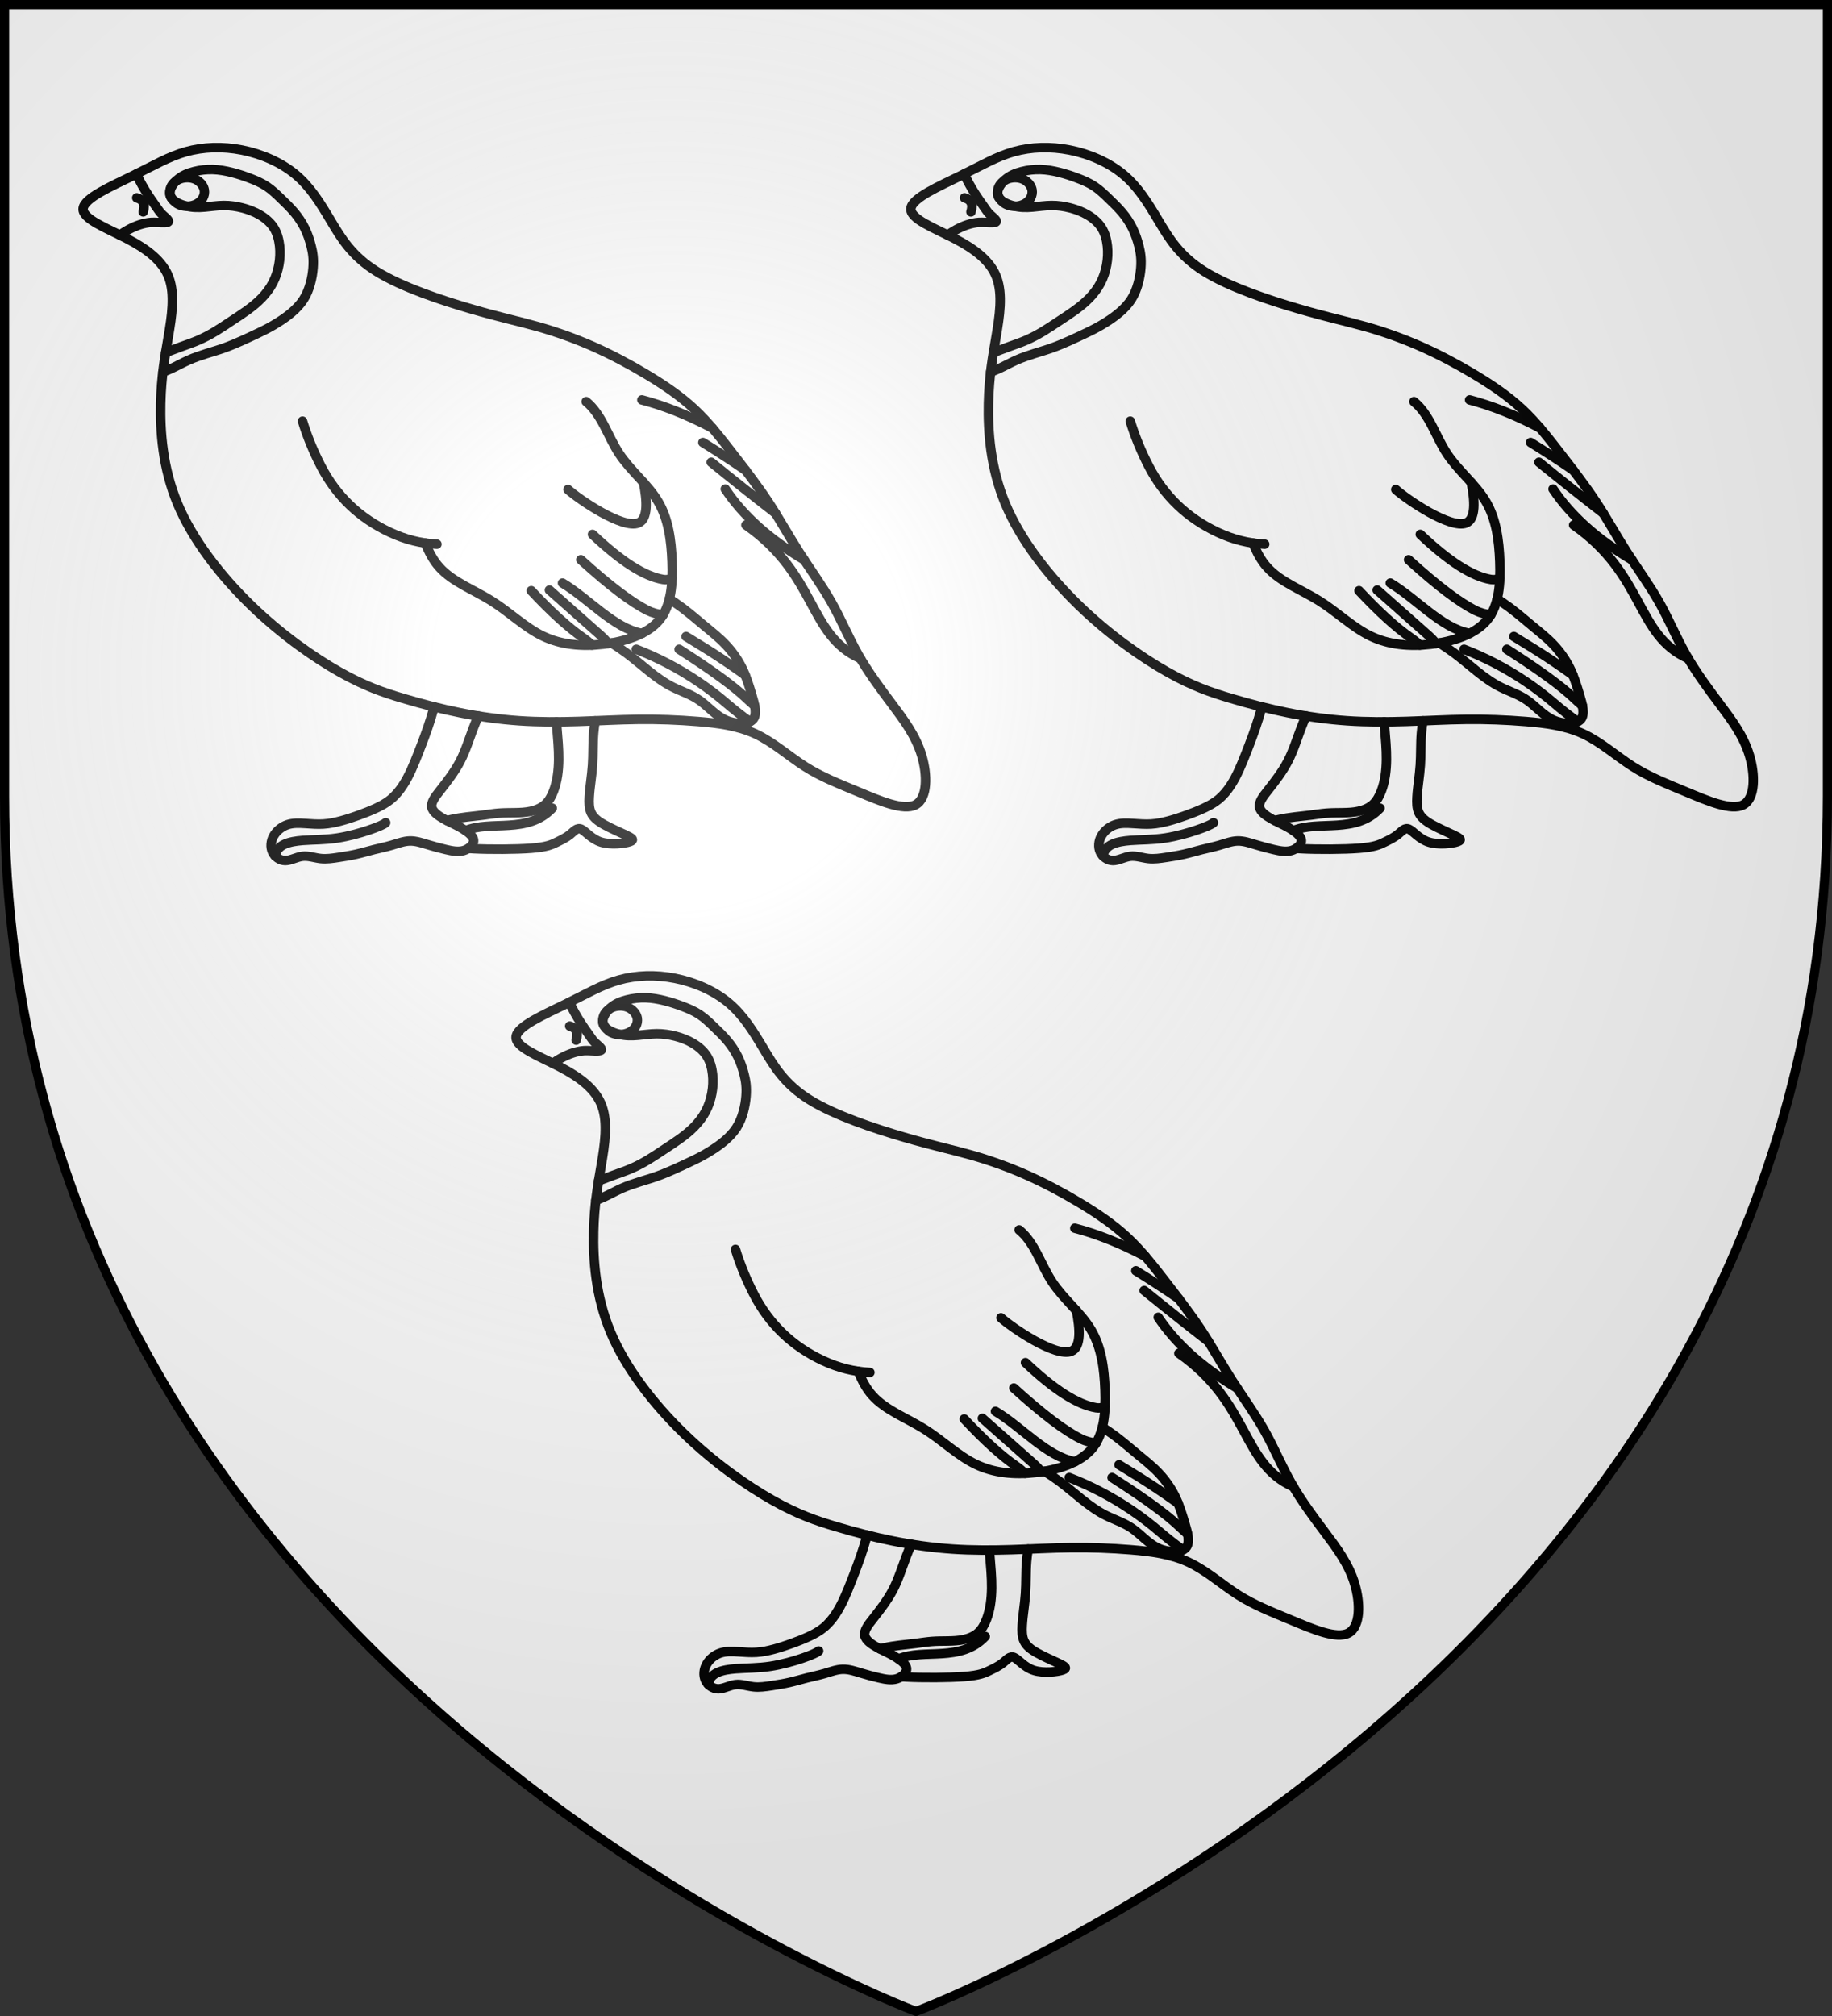 <?xml version="1.0" encoding="utf-8"?>
<svg width="600px" height="660px" viewBox="0 0 600 660" version="1.1" xmlns="http://www.w3.org/2000/svg" xmlns:xlink="http://www.w3.org/1999/xlink">
  <rect x="0" y="0" width="600" height="660" fill="#333333" stroke="none"/>
  <defs>
    <path id="s" d="M1.5,1.5v259.23C1.5,546.18,300,658.5,300,658.5s298.5-112.32,298.5-397.77V1.5H1.5z"/>
    <g id="bird" transform="matrix(.479 0 0 -.479 0 0)" fill="none" stroke="#000" stroke-width="6.482" stroke-linejoin="round" stroke-linecap="round">
      <path d="m168 452.68c3.203-10.451 7.434-20.753 12.693-30.907 10.518-20.308 26.237-35.343 47.157-45.107 10.461-4.882 21.15-7.576 32.068-8.082"/>
      <path d="m252.01 369.34c2.368-6.148 5.423-11.862 9.605-16.527 9.037-10.081 23.339-15.263 35.697-23.028 12.358-7.764 22.773-18.112 34.998-23.996 12.226-5.884 26.261-7.305 41.068-5.588s30.386 6.572 38.64 16.556c8.253 9.984 9.182 25.097 8.656 39.856-0.526 14.76-2.508 29.166-9.445 40.958-6.938 11.792-18.833 20.97-26.711 32.92-7.879 11.951-11.741 26.674-22.559 35.532"/>
      <path d="m77.316 609.34c7e-3 1.417 0.394 2.833 1.073 4.073 0.903 1.647 2.32 2.984 3.956 3.932 2.041 1.183 4.421 1.762 6.797 1.779 2.827 0.021 5.65-0.752 7.918-2.516 1.891-1.47 3.396-3.627 3.796-5.929 0.321-1.844-0.068-3.78-0.962-5.412-0.902-1.647-2.32-2.984-3.956-3.932-2.04-1.183-4.42-1.762-6.796-1.779-2.828-0.021-5.651 0.752-7.919 2.516-1.89 1.469-3.396 3.627-3.796 5.929-0.077 0.443-0.113 0.891-0.111 1.339z"/>
      <path d="m54.431 621.61 0.027-0.06c0.573-1.226 1.167-2.442 1.784-3.646 0.616-1.205 1.254-2.399 1.913-3.581 0.658-1.182 1.338-2.353 2.036-3.511 0.699-1.159 1.416-2.306 2.152-3.443 0.735-1.137 1.489-2.263 2.257-3.374s1.552-2.206 2.34-3.318 1.581-2.239 2.324-3.328 1.435-2.14 3.139-3.708c1.704-1.567 4.42-3.652 3.924-4.588-0.495-0.936-4.202-0.724-6.691-0.598-2.49 0.125-3.763 0.164-5.081 0.079-1.319-0.085-2.683-0.294-4.016-0.574-1.333-0.281-2.635-0.633-3.918-1.054-1.284-0.421-2.549-0.91-3.789-1.454-1.24-0.543-2.455-1.141-3.645-1.785s-2.355-1.334-3.496-2.062c-0.873-0.558-1.733-1.138-2.578-1.739"/>
      <path d="m18.028 598.09c0.85 7.178 19.51 15.237 33.935 22.305 14.426 7.068 24.618 13.145 36.357 16.428 11.739 3.284 25.027 3.775 38.361 1.132s26.714-8.42 36.783-16.884 16.828-19.614 23.842-31.367c7.013-11.753 14.283-24.109 31.434-34.768s44.183-19.623 64.254-25.475c20.07-5.852 33.179-8.593 46.088-12.246 12.91-3.654 25.619-8.221 37.957-13.689 12.339-5.469 24.305-11.839 35.986-18.835 11.68-6.996 23.074-14.618 32.919-23.8 9.844-9.183 18.139-19.926 26.469-30.69s16.696-21.548 24.099-32.805 13.843-22.986 21.137-34.388c7.294-11.401 15.441-22.476 22.056-34.211s11.698-24.132 18.33-35.834 14.813-22.71 22.953-33.578c8.141-10.869 16.241-21.599 20.319-34.992 4.077-13.394 4.132-29.451-4.092-33.879s-24.728 2.774-38.786 8.628c-14.057 5.854-25.667 10.361-36.773 17.423s-21.708 16.679-33.86 22.344c-12.153 5.665-25.858 7.378-39.476 8.489s-27.149 1.619-40.706 1.465c-13.556-0.155-27.138-0.974-40.722-1.405s-27.17-0.475-40.72 0.451c-13.551 0.926-27.065 2.821-40.357 5.475-13.291 2.655-26.358 6.067-39.321 9.922-12.962 3.855-25.819 8.152-43.351 18.069-17.531 9.917-39.737 25.454-60.394 45.483-20.657 20.028-39.764 44.547-50.131 69.293-10.366 24.746-11.99 49.719-11.571 68.667 0.42 18.947 2.883 31.869 5.239 45.745s4.605 28.706 0.39 40.158-14.896 19.525-28.716 26.71c-13.821 7.185-30.782 13.481-29.932 20.659z"/>
      <path d="m341.65 247.17c0.086-1.328 0.187-2.656 0.292-3.983 0.29-3.644 0.618-7.28 0.862-10.923 0.244-3.644 0.405-7.294 0.366-10.948-0.038-3.655-0.276-7.315-0.818-10.917-0.541-3.603-1.386-7.148-2.713-10.594-1.326-3.447-3.135-6.795-5.805-9.183-2.67-2.387-6.202-3.814-9.793-4.597s-7.241-0.921-10.897-0.978c-3.656-0.056-7.317-0.031-10.95-0.313s-7.237-0.872-10.874-1.337c-3.636-0.466-7.305-0.808-10.884-1.24s-7.068-0.955-10.796-1.778c-0.951-0.21-1.918-0.44-2.872-0.702"/>
      <path d="m74.426 499.57c3.405 1.283 6.797 2.583 10.216 3.824 4.079 1.479 8.197 2.872 12.175 4.59 3.978 1.719 7.816 3.763 11.532 6.001s7.31 4.67 10.93 7.062 7.265 4.743 10.784 7.285c3.518 2.542 6.91 5.275 9.932 8.386 3.023 3.112 5.678 6.604 7.688 10.44s3.375 8.016 4.157 12.282c0.783 4.266 0.981 8.616 0.51 12.96-0.471 4.345-1.611 8.682-3.882 12.311s-5.673 6.551-9.414 8.787c-3.74 2.237-7.82 3.789-12.021 4.883-4.202 1.094-8.524 1.729-12.87 1.7-4.346-0.028-8.716-0.719-12.956-1.082s-8.351-0.397-12.894 0.751c-4.544 1.149-9.521 3.48-10.742 6.866-1.22 3.387 1.315 7.828 4.621 10.869 3.305 3.042 7.38 4.684 11.59 5.753 4.21 1.07 8.555 1.566 12.88 1.431 4.326-0.135 8.633-0.901 12.843-1.958 4.21-1.056 8.324-2.403 12.395-3.945 4.071-1.543 8.099-3.281 11.682-5.674 3.582-2.392 6.719-5.439 9.853-8.466 3.135-3.026 6.266-6.033 9.044-9.356 2.778-3.322 5.203-6.96 7.11-10.851 1.908-3.892 3.298-8.038 4.35-12.243 1.053-4.205 1.768-8.469 1.269-14.825-0.499-6.355-2.211-14.802-6.578-21.554s-11.389-11.811-16.85-15.294c-5.461-3.484-9.36-5.394-13.272-7.27s-7.837-3.72-11.797-5.495-7.955-3.483-12.036-4.942c-4.081-1.46-8.247-2.672-12.389-3.973-4.142-1.302-8.259-2.692-12.214-4.457s-7.747-3.903-11.691-5.717c-1.922-0.884-3.879-1.691-5.859-2.43"/>
      <path d="m379.36 301.07c3.603-2.271 7.126-4.64 10.526-7.183 5.22-3.903 10.151-8.217 15.258-12.288s10.39-7.9 16.277-10.819c5.887-2.92 12.378-4.93 18.14-9.003 5.763-4.073 10.798-10.21 17.624-13.328 6.825-3.119 15.442-3.218 18.715 0.258 3.274 3.477 1.205 10.53-0.755 17.062s-3.81 12.544-6.65 18.269c-2.841 5.724-6.672 11.16-11.166 15.901-4.495 4.74-9.652 8.783-14.696 12.954-5.043 4.171-9.972 8.47-15.199 12.354-2.787 2.071-5.659 4.024-8.578 5.923"/>
      <path d="m366.3 375.28c19.47-18.464 35.565-28.737 48.285-30.819 2.096-0.343 4.134-0.067 6.113 0.827"/>
      <path d="m358.32 357.95c19.47-17.7 34.794-29.305 45.972-34.814 2.764-1.362 6.159-2.334 10.185-2.916"/>
      <path d="m324.42 336.78c13.535-14.493 25.336-25.208 35.402-32.145 2.04-1.406 4.109-3.08 6.209-5.024"/>
      <path d="m336.84 337.24c15.655-13.924 27.399-24.327 35.231-31.211 1.636-1.438 3.338-3.21 5.105-5.317"/>
      <path d="m425.51 296.75c21.872-13.974 37.21-25.147 46.014-33.517 1.623-1.543 3.506-3.241 5.649-5.094"/>
      <path d="m396.21 296.75c7.488-2.89 14.802-6.21 21.944-9.963 14.284-7.504 27.553-16.506 39.807-27.005 5.143-4.406 10.452-8.572 15.927-12.499"/>
      <path d="m430.26 305.49c4.377-2.649 8.741-5.331 13.092-8.046 8.703-5.43 17.218-11.118 25.547-17.062 0.608-0.435 1.213-0.874 1.815-1.317"/>
      <path d="m54.679 605.32c4.542-1.274 6.012-4.474 4.408-9.602"/>
      <path d="m441.76 438.08c10.584-6.564 20.328-12.908 29.234-19.033"/>
      <path d="m471.17 381.66c48.894-34.069 42.339-75.223 78.33-91.233"/>
      <path d="m400.04 467.19c15.329-3.99 31.383-10.402 48.163-19.237"/>
      <path d="m345.78 342.01c17.902-10.663 35.112-30.923 54.329-34.406"/>
      <path d="m457.07 406.27c12.116-18.161 30.094-34.295 53.932-48.402"/>
      <path d="m349.54 405.94c7.503-6.72 37.347-27.182 48.095-22.85 6.825 2.751 5.948 15.502 3.492 27.696"/>
      <path d="m447.46 424.58c13.727-11.177 28.368-22.792 43.921-34.844"/>
      <path d="m258.01 257.39c-0.77-2.776-1.559-5.55-2.414-8.301-1.226-3.945-2.586-7.845-4.01-11.721s-2.912-7.728-4.421-11.574c-1.51-3.846-3.042-7.685-4.76-11.439-1.718-3.755-3.622-7.425-5.907-10.878-2.286-3.454-4.953-6.69-8.13-9.291s-6.864-4.568-10.631-6.295c-3.766-1.727-7.613-3.216-11.495-4.614s-7.8-2.704-11.798-3.782c-3.997-1.078-8.074-1.928-12.168-2.182-4.093-0.253-8.202 0.088-12.38 0.361-4.178 0.272-8.424 0.474-12.303-0.856-3.879-1.329-7.39-4.19-9.333-7.675-1.943-3.484-2.318-7.591-0.791-10.911 1.528-3.319 4.959-5.85 8.702-5.877 3.743-0.026 7.797 2.451 11.873 2.916 4.077 0.465 8.176-1.081 12.29-1.539 4.113-0.459 8.241 0.172 12.342 0.802s8.176 1.26 12.194 2.174c4.019 0.913 7.98 2.11 11.993 3.115 4.013 1.004 8.078 1.817 12.176 3.02 4.098 1.204 8.23 2.798 12.381 2.888 4.152 0.09 8.323-1.325 12.38-2.562s8-2.297 12.134-3.263 8.46-1.838 12.314-0.707 7.237 4.266 6.695 7.367c-0.543 3.101-5.012 6.167-8.909 8.379-3.897 2.211-7.221 3.568-11.021 5.659s-8.074 4.916-8.647 8.312c-0.572 3.396 2.558 7.362 5.319 10.874 2.761 3.513 5.153 6.571 7.499 9.864 2.345 3.293 4.644 6.821 6.563 10.498 1.918 3.677 3.457 7.504 4.899 11.37 1.443 3.867 2.789 7.775 4.262 11.636 1.026 2.689 2.114 5.357 3.284 7.984"/>
      <path d="m281.47 160.68c1.112-0.086 2.324-0.164 3.652-0.232 10.626-0.549 28.65-0.509 39.299 0.315s13.923 2.432 17.231 4.036 6.65 3.205 9.323 5.372c2.674 2.167 4.679 4.902 7.625 3.587 2.945-1.314 6.83-6.678 13.48-8.787 6.649-2.11 16.062-0.967 19.674 0.265 3.612 1.231 1.423 2.55-2.717 4.52-4.14 1.969-10.231 4.589-14.746 7.115-4.515 2.527-7.456 4.961-8.937 8.12-1.482 3.159-1.505 7.044-1.29 10.769 0.215 3.726 0.668 7.294 1.114 10.9s0.886 7.251 1.131 10.897c0.245 3.647 0.295 7.295 0.348 10.947s0.109 7.307 0.412 10.944c0.234 2.818 0.616 5.625 1.021 8.426"/>
      <path d="m149.31 155.52c1.27 7.891 9.645 9.865 18.881 10.577 7.239 0.559 15.007 0.343 23.767 1.679 14.395 2.194 31.469 8.578 32.926 10.444"/>
      <path d="m279.51 172.79c17.373 7.237 42.378-2.539 59.261 15.36"/>
    </g>
    <radialGradient id="a" cx="220" cy="220" r="390" gradientUnits="userSpaceOnUse">
      <stop stop-color="#fff" stop-opacity=".314" offset="0"/>
      <stop stop-color="#fff" stop-opacity=".25" offset=".2"/>
      <stop stop-color="#6b6b6b" stop-opacity=".125" offset=".6"/>
      <stop stop-opacity=".125" offset="1"/>
    </radialGradient>
  </defs>
  <use xlink:href="#s" fill="#fff"/>
  <use xlink:href="#bird" transform="translate(18.6 354.71)"/>
  <use xlink:href="#bird" transform="translate(160.4 625.87)"/>
  <use xlink:href="#bird" transform="translate(289.7 354.71)"/>
  <use xlink:href="#s" fill="url(#a)" stroke="#000" stroke-width="3"/>
</svg>
